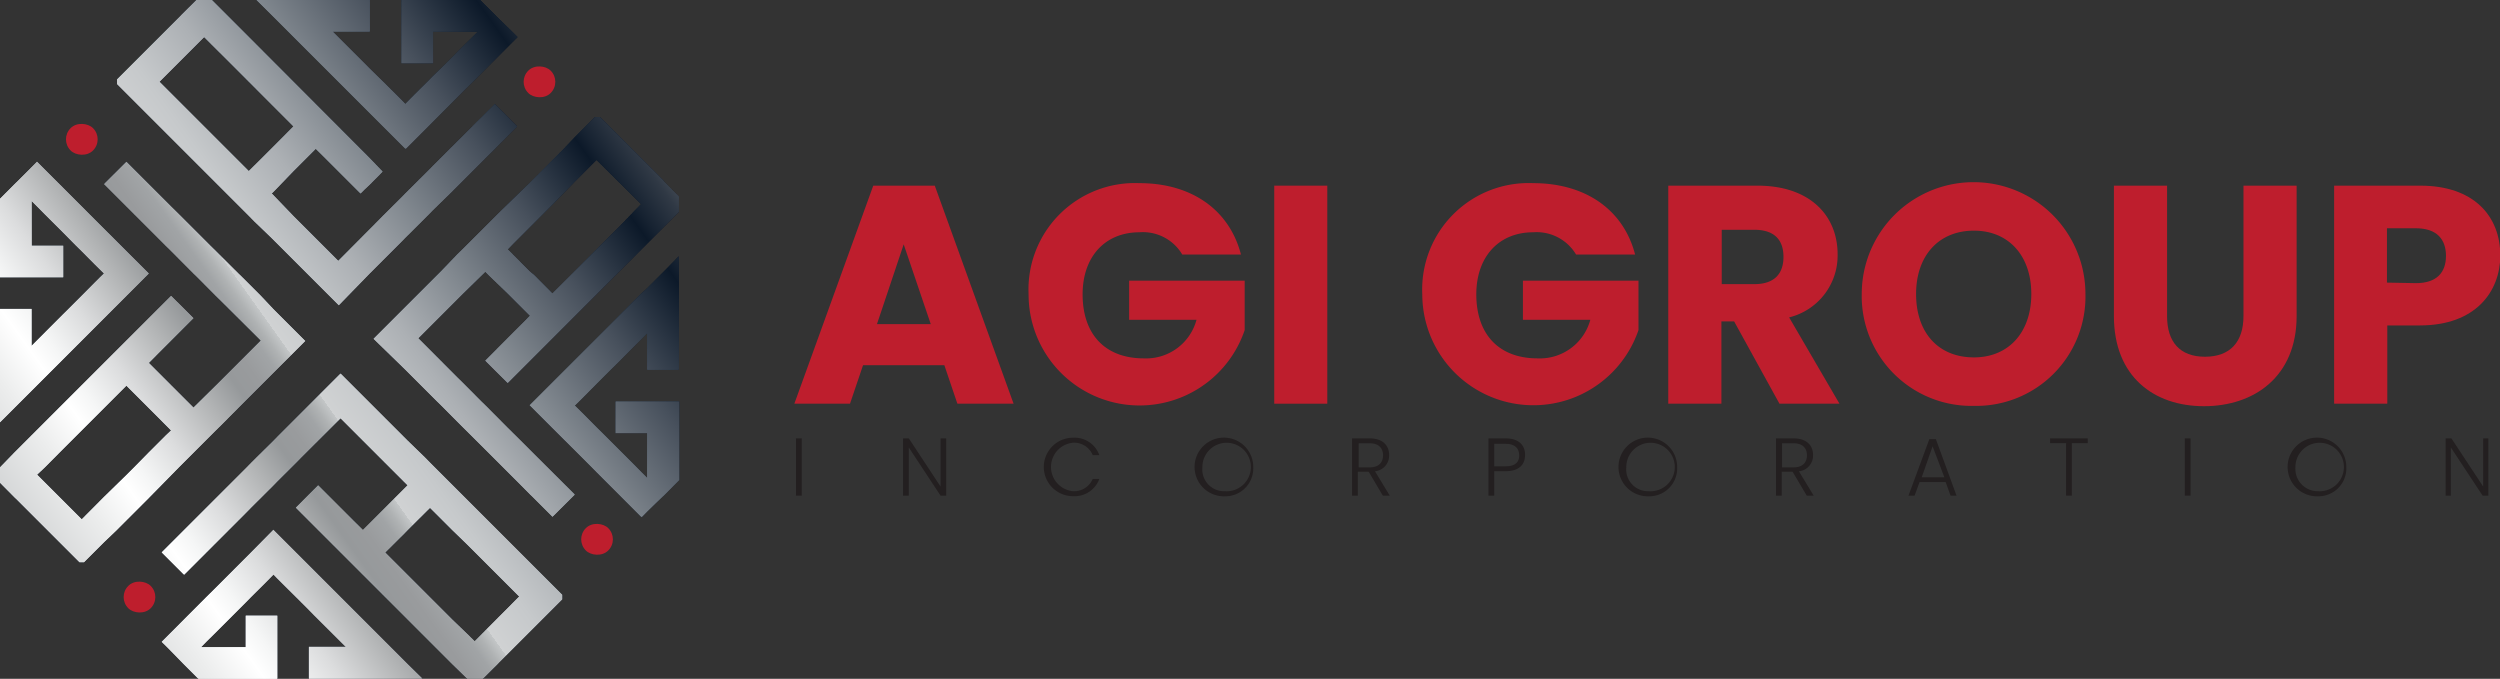 <svg xmlns="http://www.w3.org/2000/svg" xmlns:xlink="http://www.w3.org/1999/xlink" viewBox="0 0 230 62.45"><rect x="0" y="0" width="230" height="62.45" fill="#333333" stroke="none"/><defs><linearGradient id="Chrome_3" x1="3.27" y1="51.19" x2="81.81" y2="-4.91" gradientUnits="userSpaceOnUse"><stop offset="0" stop-color="#e5e2df"/><stop offset="0" stop-color="#d6d7d7"/><stop offset="0" stop-color="#d0d2d3"/><stop offset="0.07" stop-color="#eceded"/><stop offset="0.11" stop-color="#fff"/><stop offset="0.13" stop-color="#f5f6f6"/><stop offset="0.17" stop-color="#dbdcdd"/><stop offset="0.22" stop-color="#b1b3b4"/><stop offset="0.25" stop-color="#96999b"/><stop offset="0.27" stop-color="#999b9d"/><stop offset="0.29" stop-color="#a1a4a6"/><stop offset="0.3" stop-color="#afb2b3"/><stop offset="0.31" stop-color="#c3c6c7"/><stop offset="0.31" stop-color="#d0d2d3"/><stop offset="0.35" stop-color="#c6c9cb"/><stop offset="0.41" stop-color="#acb0b4"/><stop offset="0.48" stop-color="#81888f"/><stop offset="0.57" stop-color="#47505c"/><stop offset="0.65" stop-color="#0c1929"/><stop offset="0.66" stop-color="#162231"/><stop offset="0.69" stop-color="#303945"/><stop offset="0.72" stop-color="#5a5f66"/><stop offset="0.74" stop-color="#808184"/><stop offset="0.74" stop-color="#7a7a7d"/><stop offset="0.75" stop-color="#5a595c"/><stop offset="0.76" stop-color="#424041"/><stop offset="0.76" stop-color="#312d2f"/><stop offset="0.77" stop-color="#262324"/><stop offset="0.78" stop-color="#231f20"/><stop offset="0.79" stop-color="#4b4848"/><stop offset="0.8" stop-color="#7a7878"/><stop offset="0.81" stop-color="#a3a1a2"/><stop offset="0.83" stop-color="#c4c3c3"/><stop offset="0.84" stop-color="#dedede"/><stop offset="0.85" stop-color="#f0f0f0"/><stop offset="0.87" stop-color="#fbfbfb"/><stop offset="0.88" stop-color="#fff"/><stop offset="0.9" stop-color="#e9eaeb"/><stop offset="0.92" stop-color="#cfd1d2"/><stop offset="0.95" stop-color="#bdbec1"/><stop offset="0.97" stop-color="#b2b4b6"/><stop offset="1" stop-color="#aeb0b3"/></linearGradient></defs><g style="isolation:isolate"><g id="Layer_2" data-name="Layer 2"><g id="Layer_1-2" data-name="Layer 1"><rect x="48.17" y="6.07" width="2.91" height="2.91" rx="1.45" transform="translate(9.2 37.27) rotate(-44.96)" style="fill:#be1e2d"/><rect x="11.37" y="53.48" width="2.91" height="2.91" rx="1.45" transform="translate(-35.06 25.12) rotate(-44.96)" style="fill:#be1e2d"/><rect x="53.48" y="48.17" width="2.91" height="2.91" rx="1.45" transform="translate(-19.01 53.32) rotate(-44.96)" style="fill:#be1e2d"/><rect x="6.07" y="11.37" width="2.91" height="2.91" rx="1.45" transform="translate(-6.86 9.06) rotate(-44.96)" style="fill:#be1e2d"/><polygon points="47.57 3.4 43.46 7.52 42.75 8.22 42.25 8.72 39.35 11.63 37.29 13.69 28.21 4.61 27.01 3.41 26.51 2.91 25.3 1.7 24.95 1.35 23.6 0 34.03 0 34.03 2.91 30.62 2.91 33.53 5.82 34.03 6.32 35.23 7.52 36.44 8.72 36.94 9.22 37.29 9.58 38.14 8.72 39.35 7.52 39.84 7.02 41.05 5.82 42.75 4.11 43.46 3.41 43.96 2.91 39.84 2.91 39.84 5.82 36.94 5.82 36.94 0 44.16 0 45.52 1.35 45.66 1.5 47.07 2.91 47.57 3.4" style="fill:#0c1929"/><path d="M43.75,1l.91.91H38.84v2.9h-.9V1h5.81M33,1v.91H28.21l1.7,1.71,2.91,2.9.5.5,1.21,1.21,1.2,1.2.5.5.35.36.71.7.71-.71.85-.85,1.21-1.2.49-.5,1.21-1.21,1.7-1.7.71-.71.5-.5.84-.85.65.65-3.41,3.4-.7.71-.5.5-2.91,2.91-1.35,1.35L28.92,3.9l-1.2-1.2-.5-.5L26,1h7M44.16,0H36.94V5.81h2.9V2.91H44l-.5.5-.71.7-1.7,1.7L39.84,7l-.49.5-1.21,1.2-.85.86-.35-.36-.5-.5-1.21-1.2L34,6.32l-.5-.51-2.91-2.9H34V0H23.6L25,1.35l.35.35,1.21,1.21.5.5,1.2,1.2,9.08,9.08,2.06-2.06,2.9-2.91.5-.5.71-.7,4.11-4.11-.5-.5L45.66,1.5l-.14-.15L44.16,0Z" style="fill:#0c1929"/><path d="M45.66,9.72l-.14-.14L41.4,13.69l-.85.85-.71.71-.49.5-1.71,1.7-.35.35-.35.36-1.71,1.7-.49.5L31.12,24l-3.61-3.61-.5-.5L25,17.8l.35-.35L27,15.74l1.2-1.2.85-.85.86.85,1.2,1.2,1.71,1.71.35.35.35-.35L34,17l1.2-1.21L34,14.54,22.4,2.91,20.84,1.35,19.49,0H18.08L16.72,1.35l-.14.15L10.77,7.31v.42l1,1,.86.86,1.05,1.05,1,1,1.91,1.91.15.15,2.76,2.76,1,1,.35.35,2.06,2.06.49.5L25,21.91l3.26,3.26.86.86.14.14,1.91,1.91h0L34,25.17l1.2-1.2.71-.71,1-1,.35-.36,1.56-1.55.5-.5.49-.5L41.4,17.8l.35-.35,1-1,.71-.71,1.2-1.2.86-.85.14-.15,1.91-1.91ZM22.4,15.25l-.71-.71-.85-.85-1.35-1.35-.71-.71L16.73,9.58,14.67,7.52l4.11-4.11.71.71,1.35,1.34.35.35L27,11.63,25.3,13.34l-.35.35-.85.85-1.21,1.2Z" style="fill:#0c1929"/><path d="M19.07,1l1.06,1.06,1.56,1.56L33.32,15.25l.5.49-.5.5-.14.15L31.83,15l-1.21-1.21L29.77,13l-.71-.7-.7.7-.85.85L26.3,15l-1.7,1.7-.36.36-.7.7.7.71,2.06,2.06.5.49,3.61,3.62.71.71.71-.71,3.61-3.62.5-.49,1.7-1.71.36-.35.35-.35,1.71-1.71.49-.49.71-.71.85-.85L45.52,11l.64.64L45,12.83l-.15.15-.85.85L42.75,15l-.7.7-1,1-.35.35-1.56,1.56-.5.5-.5.5L36.59,21.2l-.36.36-1,1-.7.7-1.21,1.2-2.2,2.21-1.2-1.2-.15-.15-.85-.85-3.26-3.26L24.1,19.65l-.5-.5-2.05-2-.35-.36-1-1L17.43,13l-.14-.14-1.91-1.91-1-1L13.32,8.87,12.47,8l-.5-.5L17.29,2.2l.14-.14L18.49,1h.58m3.82,16.16.71-.71,1.2-1.2.86-.86L26,14l1.7-1.7.71-.71-.71-.7L21.9,5.11l-.35-.36L20.2,3.41l-.71-.71L18.78,2l-.7.71L14,6.81l-.7.71.7.71L16,10.29l2.06,2.05.7.71,1.35,1.35.85.85.71.71.5.49.7.71M19.49,0H18.08L16.72,1.35l-.14.15L10.77,7.31v.42l1,1,.86.86,1.05,1.05,1,1,1.91,1.91.15.15,2.76,2.76,1,1,.35.35,2.06,2.06.49.5L25,21.91l3.26,3.26.86.86.14.14,1.91,1.91h0L34,25.17l1.2-1.2.71-.71,1-1,.35-.36,1.56-1.55.5-.5.49-.5L41.4,17.8l.35-.35,1-1,.71-.71,1.2-1.2.86-.85.14-.15,1.91-1.91L45.66,9.72l-.14-.14L41.4,13.69l-.85.85-.71.71-.49.5-1.71,1.7-.35.35-.35.36-1.71,1.7-.49.5L31.12,24l-3.61-3.61-.5-.5L25,17.8l.35-.35L27,15.74l1.2-1.2.85-.85.86.85,1.2,1.2,1.71,1.71.35.35.35-.35L34,17l1.2-1.21L34,14.54,22.4,2.91,20.84,1.35,19.49,0Zm3.4,15.74-.49-.49-.71-.71-.85-.85-1.35-1.35-.71-.71L16.73,9.58,14.67,7.52l4.11-4.11.71.71,1.35,1.34.35.35L27,11.63,25.3,13.34l-.35.35-.85.85-1.21,1.2Z" style="fill:#0c1929"/><polygon points="14.88 59.05 18.99 54.93 19.7 54.23 20.2 53.73 23.11 50.82 25.16 48.76 34.24 57.84 35.44 59.04 35.94 59.54 37.15 60.75 37.5 61.1 38.85 62.45 28.42 62.45 28.42 59.54 31.83 59.54 28.92 56.64 28.42 56.13 27.22 54.93 26.01 53.73 25.51 53.23 25.16 52.87 24.31 53.73 23.1 54.93 22.61 55.43 21.4 56.64 19.7 58.34 18.99 59.04 18.49 59.54 22.61 59.54 22.61 56.64 25.51 56.64 25.51 62.45 18.29 62.45 16.93 61.1 16.79 60.95 15.38 59.54 14.88 59.05" style="fill:#0c1929"/><path d="M25.16,50.17l8.37,8.38,1.2,1.2.5.5,1.2,1.2h-7v-.91h4.82l-1.7-1.71-2.91-2.9-.5-.5-1.21-1.21L26.72,53l-.5-.5-.35-.35-.71-.71-.71.71L23.6,53l-1.21,1.2-.49.5-1.21,1.21L19,57.63l-.71.71-.5.5-.84.85L16.29,59l3.41-3.4.7-.71.5-.5,2.91-2.91,1.35-1.35m-.65,7.47v3.81H18.7l-.91-.91h5.82v-2.9h.9m.65-8.88L23.1,50.82l-2.9,2.91-.5.5-.71.7-4.11,4.12.5.49L16.79,61l.15.15,1.35,1.35h7.22V56.64h-2.9v2.9H18.49L19,59l.71-.7,1.7-1.7,1.21-1.21.49-.5,1.21-1.2.85-.86.35.36.5.5,1.21,1.2,1.2,1.2.5.51,2.91,2.9H28.42v2.91H38.85L37.5,61.1l-.35-.35-1.21-1.21-.5-.5-1.2-1.2-9.08-9.08Z" style="fill:#0c1929"/><path d="M16.79,52.73l.15.14,4.11-4.11.85-.85.71-.71.49-.5L24.81,45l.35-.35.35-.36,1.71-1.7.49-.5,3.62-3.61,3.61,3.61.5.5,2.06,2.06-.35.35-1.71,1.71-1.2,1.2-.85.85-.86-.85-1.2-1.2L29.62,45l-.35-.35-.35.35-.5.5-1.2,1.21,1.2,1.2L40.05,59.54l1.56,1.56L43,62.45h1.41l1.36-1.35.14-.15,5.81-5.81v-.42l-1-1-.86-.86-1-1-1-1-1.91-1.91-.15-.15L43,46l-1-1-.35-.35-2.06-2.06-.49-.5L37.5,40.54l-3.26-3.26-.86-.86-.14-.14-1.91-1.91h0l-2.91,2.91-1.2,1.2-.71.71-1,1-.35.36L23.6,42.09l-.5.5-.49.5-1.56,1.56L20.7,45l-1,1-.71.71-1.2,1.2-.85.85-.15.15-1.91,1.91ZM40.05,47.2l.71.71.85.85L43,50.11l.71.71,2,2,2.06,2.06L43.67,59l-.71-.7L41.61,57l-.35-.35-5.82-5.82,1.71-1.7.35-.36.85-.85,1.21-1.2Z" style="fill:#0c1929"/><path d="M31.33,35.78l1.2,1.2.15.15.85.85,3.26,3.26,1.56,1.56.5.5,2,2.06.36.35,1,1L45,49.47l.14.14,1.91,1.91,1,1,1.06,1.06.85.85.5.5-5.32,5.32-.14.14L44,61.45h-.58l-1.06-1.06-1.56-1.56L29.13,47.2l-.5-.49.5-.5.14-.15,1.35,1.35,1.21,1.21.85.85.71.7.7-.7.85-.85,1.21-1.21,1.7-1.7.36-.35.7-.71-.7-.71-2.06-2.06-.5-.49L32,37.77l-.71-.71-.71.71L27,41.39l-.5.49-1.7,1.71-.36.35-.35.35L22.39,46l-.49.49-.71.71-.85.85-3.41,3.41-.64-.64,1.2-1.2.15-.15.85-.85,1.21-1.21.7-.7,1-1,.35-.35,1.56-1.56.5-.5.5-.5,1.55-1.55.36-.36,1-1,.7-.7L29.13,38l2.2-2.21M43.67,60.46l.71-.71,4.11-4.11.7-.71-.7-.71-2.06-2-2-2.06-.71-.71-1.35-1.35-.85-.85-.71-.71-.5-.49-.7-.71-.71.71-1.2,1.2-.86.86-.35.35-1.7,1.7-.71.71.71.7,5.81,5.82.35.36L42.25,59l.71.71.71.71M31.33,34.37h0l-2.91,2.91-1.2,1.2-.71.71-1,1-.35.36L23.6,42.09l-.5.5-.49.5-1.56,1.56L20.7,45l-1,1-.71.71-1.2,1.2-.85.85-.15.15-1.91,1.91,1.91,1.91.15.14,4.11-4.11.85-.85.71-.71.49-.5L24.81,45l.35-.35.35-.36,1.71-1.7.49-.5,3.62-3.61,3.61,3.61.5.5,2.06,2.06-.35.35-1.71,1.71-1.2,1.2-.85.85-.86-.85-1.2-1.2L29.62,45l-.35-.35-.35.35-.5.5-1.2,1.21,1.2,1.2L40.05,59.54l1.56,1.56L43,62.45h1.41l1.36-1.35.14-.15,5.81-5.81v-.42l-1-1-.86-.86-1-1-1-1-1.91-1.91-.15-.15L43,46l-1-1-.35-.35-2.06-2.06-.49-.5L37.5,40.54l-3.26-3.26-.86-.86-.14-.14-1.91-1.91ZM43.67,59l-.71-.7L41.61,57l-.35-.35-5.82-5.82,1.71-1.7.35-.36.85-.85,1.21-1.2.49.49.71.71.85.85L43,50.11l.71.71,2,2,2.06,2.06L43.67,59Z" style="fill:#0c1929"/><polygon points="59.05 47.57 54.93 43.46 54.23 42.75 53.73 42.25 50.82 39.35 48.76 37.29 57.84 28.21 59.04 27.01 59.54 26.51 60.75 25.3 61.1 24.95 62.45 23.6 62.45 34.03 59.54 34.03 59.54 30.62 56.64 33.53 56.13 34.03 54.93 35.23 53.73 36.44 53.23 36.94 52.87 37.29 53.73 38.14 54.93 39.35 55.43 39.84 56.64 41.05 58.34 42.75 59.04 43.46 59.54 43.96 59.54 39.84 56.64 39.84 56.64 36.94 62.45 36.94 62.45 44.16 61.1 45.52 60.95 45.66 59.54 47.07 59.05 47.57" style="fill:#0c1929"/><path d="M61.45,26v7h-.91V28.21l-1.71,1.7-2.9,2.91-.5.5-1.21,1.21L53,35.73l-.5.5-.35.35-.71.71.71.71.85.85,1.2,1.21.5.49,1.21,1.21,1.7,1.7.71.71.5.5.85.84-.65.65-3.4-3.41-.71-.7-.5-.5-2.91-2.91-1.35-1.35,8.38-8.37,1.2-1.2.5-.5,1.2-1.2m0,11.92v5.81l-.91.91V38.85h-2.9v-.91h3.81m1-14.34L61.1,25l-.35.35-1.21,1.21L59,27l-1.2,1.2-9.08,9.08,2.06,2.06,2.91,2.9.5.5.7.71L59,47.57l.5-.5L61,45.66l.15-.14,1.35-1.36V36.94H56.64v2.91h2.9V44l-.5-.5-.7-.71-1.7-1.7-1.21-1.2-.5-.5-1.2-1.21-.86-.85.36-.35.5-.5,1.2-1.21,1.2-1.2.51-.5,2.9-2.91V34h2.91V23.6Z" style="fill:#0c1929"/><path d="M52.73,45.66l.14-.14L48.76,41.4l-.85-.85-.71-.71-.5-.49L45,37.64l-.35-.35-.36-.35-1.7-1.71-.5-.49-3.61-3.62,3.61-3.61.5-.5L44.65,25l.35.35L46.71,27l1.2,1.2.85.85-.85.86-1.2,1.2L45,32.83l-.35.35.35.35.5.5,1.21,1.2,1.2-1.2L59.54,22.4l1.56-1.56,1.35-1.35V18.08L61.1,16.72,61,16.58l-5.81-5.81h-.42l-1,1-.86.86-1,1.05-1,1-1.91,1.91-.15.15L46,19.49l-1,1-.35.35L42.59,22.9l-.5.49L40.54,25l-3.26,3.26-.86.86-.14.14-1.91,1.91h0L37.28,34l1.2,1.2.71.71,1,1,.36.35,1.55,1.56.5.5.5.49,1.56,1.56.35.35,1,1,.71.71,1.2,1.2.85.86.15.14,1.91,1.91ZM47.2,22.4l.71-.71.85-.85,1.35-1.35.71-.71,2-2.05,2.06-2.06L59,18.78l-.7.71L57,20.84l-.35.35L50.82,27l-1.7-1.71L48.76,25l-.85-.85-1.2-1.21Z" style="fill:#0c1929"/><path d="M54.93,12l5.32,5.32.14.14,1.06,1.06v.58l-1.06,1.06-1.56,1.56L47.2,33.32l-.49.5-.5-.5-.15-.14,1.35-1.35,1.21-1.21.85-.85.7-.71-.7-.7-.85-.85L47.41,26.3l-1.7-1.7-.35-.36-.71-.7-.71.7L41.88,26.3l-.49.5-3.62,3.61-.71.71.71.71,3.62,3.61.49.5,1.71,1.7.35.36.35.35L46,40.06l.49.49.71.71.85.85,3.41,3.41-.64.64L49.62,45l-.15-.15L48.62,44l-1.21-1.21-.7-.7-1-1-.35-.35L43.8,39.14l-.5-.5-.5-.5-1.55-1.55-.36-.36-1-1-.7-.7L38,33.32l-2.21-2.2,1.2-1.2.15-.15.85-.85,3.26-3.26L42.8,24.1l.5-.5,2.06-2.05.35-.35,1-1,2.76-2.77.14-.14,1.91-1.91,1-1,1.06-1.06.85-.85.5-.5M50.82,28.42l.7-.71,5.82-5.81.36-.35L59,20.2l.71-.71.71-.71-.71-.7L55.64,14l-.71-.7-.71.7-2,2.06-2.06,2.06-.71.7-1.35,1.35L47.2,21l-.71.71-.49.5-.71.7.71.71,1.2,1.2.86.86.35.35,1.7,1.7.71.71m4.32-17.65h-.42l-1,1-.86.86-1,1.05-1,1-1.91,1.91-.15.15L46,19.49l-1,1-.35.35L42.59,22.9l-.5.49L40.54,25l-3.26,3.26-.86.86-.14.14-1.91,1.91h0L37.28,34l1.2,1.2.71.71,1,1,.36.35,1.55,1.56.5.5.5.5,1.56,1.55.35.35,1,1,.71.71,1.2,1.2.85.86.15.14,1.91,1.91,1.91-1.91.14-.14L48.76,41.4l-.85-.85-.71-.7-.5-.5L45,37.64l-.35-.35-.36-.35-1.7-1.71-.5-.49-3.61-3.62,3.61-3.61.5-.5L44.65,25l.35.35L46.71,27l1.2,1.2.85.85-.85.86-1.2,1.2L45,32.83l-.35.35.35.35.5.5,1.21,1.2,1.2-1.2L59.54,22.4l1.56-1.56,1.35-1.35V18.08L61.1,16.72,61,16.58l-5.81-5.81ZM50.82,27l-1.7-1.71L48.76,25l-.85-.85-1.2-1.21.49-.49.71-.71.85-.85,1.35-1.35.71-.71,2-2.05,2.06-2.06L59,18.78l-.7.71L57,20.84l-.35.35L50.82,27Z" style="fill:#0c1929"/><polygon points="3.4 14.88 7.52 18.99 8.22 19.7 8.72 20.2 11.63 23.11 13.69 25.16 4.61 34.24 3.41 35.44 2.91 35.94 1.7 37.15 1.35 37.5 0 38.85 0 28.42 2.91 28.42 2.91 31.83 5.82 28.92 6.32 28.42 7.52 27.22 8.72 26.01 9.22 25.51 9.58 25.16 8.72 24.31 7.52 23.1 7.02 22.61 5.82 21.4 4.11 19.7 3.41 18.99 2.91 18.49 2.91 22.61 5.82 22.61 5.82 25.51 0 25.51 0 18.29 1.35 16.93 1.5 16.79 2.91 15.38 3.4 14.88" style="fill:#0c1929"/><path d="M3.41,16.29l3.4,3.41.71.7.5.5,2.91,2.91,1.35,1.35L3.9,33.53l-1.2,1.2-.5.5L1,36.43v-7h.91v4.82l1.71-1.7,2.9-2.91.5-.5,1.21-1.21,1.2-1.2.5-.5.36-.35.7-.71-.71-.71-.85-.85-1.2-1.21-.5-.49L6.52,20.69,4.82,19l-.71-.71-.5-.5-.85-.84.65-.65m-1.5,1.5v5.82h2.9v.9H1V18.7l.91-.91m1.5-2.91-.5.5L1.5,16.79l-.15.15L0,18.29v7.22H5.81v-2.9H2.91V18.49l.5.5.7.71,1.7,1.7L7,22.61l.5.49,1.2,1.21.86.85-.36.35-.5.5-1.2,1.21-1.2,1.2-.51.5-2.9,2.91V28.42H0V38.85L1.35,37.5l.35-.35,1.21-1.21.5-.5,1.2-1.2,9.08-9.08L11.63,23.1,8.72,20.2l-.5-.5L7.52,19,3.41,14.88Z" style="fill:#0c1929"/><path d="M9.72,16.79l-.14.15,4.11,4.11.85.85.71.71.5.49,1.7,1.71.35.35.36.35,1.7,1.71.5.49L24,31.33l-3.61,3.61-.5.5L17.8,37.5l-.35-.35-1.71-1.71-1.2-1.2-.85-.85.85-.86,1.2-1.2,1.71-1.71.35-.35-.35-.35-.5-.5-1.21-1.2-1.2,1.2L2.91,40.05,1.35,41.61,0,43v1.41l1.35,1.36.15.14,5.81,5.81h.42l1-1,.86-.86,1.05-1,1-1,1.91-1.91.15-.15L16.45,43l1-1,.35-.35,2.06-2.06.5-.49,1.55-1.56,3.26-3.26.86-.86.14-.14,1.91-1.91h0l-2.91-2.91L24,27.22l-.71-.71-1-1-.36-.35L20.36,23.6l-.5-.5-.5-.49L17.8,21.05l-.35-.35-1-1L15.74,19l-1.2-1.2-.85-.85-.15-.15-1.91-1.91Zm5.53,23.26-.71.71-.85.85L12.34,43l-.71.71-2.05,2L7.52,47.78,3.41,43.67,4.12,43l1.34-1.35.35-.35,5.82-5.82,1.71,1.71.35.35.85.85,1.2,1.21Z" style="fill:#0c1929"/><path d="M11.63,16.29l1.2,1.2.15.15.85.85L15,19.7l.7.7,1,1,.35.35,1.56,1.56.5.5.5.5,1.55,1.55.36.36,1,1,.7.7,1.2,1.21,2.21,2.2-1.2,1.2-.15.15-.85.85-3.26,3.26-1.56,1.56-.5.5-2,2-.36.36-1,1L13,45l-.14.14-1.91,1.91-1,1L8.87,49.13,8,50l-.5.5L2.2,45.16,2.06,45,1,44v-.58l1.06-1.06,1.56-1.56L15.25,29.13l.49-.5.5.5.15.14L15,30.62l-1.21,1.21-.85.85-.7.71.7.7.85.85L15,36.15l1.7,1.7.36.36.7.7.71-.7,2.06-2.06.49-.5L24.68,32l.71-.71-.71-.71L21.06,27l-.49-.5-1.71-1.7-.35-.36-.35-.35-1.71-1.71L16,21.9l-.71-.71-.85-.85L11,16.93l.64-.64M7.52,49.19l.71-.7,2.06-2.06,2.05-2,.71-.71,1.35-1.35.85-.85.71-.71.49-.5.71-.7-.71-.71-1.2-1.2-.86-.86L14,36.44l-1.7-1.7L11.63,34l-.7.71L5.11,40.55l-.36.35L3.41,42.25,2.7,43,2,43.67l.71.71,4.11,4.11.71.7m4.11-34.31L9.72,16.79l-.14.15,4.11,4.11.85.85.71.71.5.49,1.7,1.71.35.35.36.35,1.7,1.71.5.49L24,31.33l-3.61,3.61-.5.5L17.8,37.5l-.35-.35-1.71-1.71-1.2-1.2-.85-.85.85-.86,1.2-1.2,1.71-1.71.35-.35-.35-.35-.5-.5-1.21-1.2-1.2,1.2L2.91,40.05,1.35,41.61,0,43v1.41l1.35,1.36.15.14,5.81,5.81h.42l1-1,.86-.86,1.05-1,1-1,1.91-1.91.15-.15L16.45,43l1-1,.35-.35,2.06-2.06.5-.49,1.55-1.56,3.26-3.26.86-.86.14-.14,1.91-1.91h0l-2.91-2.91L24,27.22l-.71-.71-1-1-.36-.35L20.36,23.6l-.5-.5-.5-.49L17.8,21.05l-.35-.35-1-1L15.74,19l-1.2-1.2-.85-.85-.15-.15-1.91-1.91ZM7.52,47.78,3.41,43.67,4.12,43l1.34-1.35.35-.35,5.82-5.82,1.71,1.71.35.35.85.85,1.2,1.21-.49.49-.71.71-.85.85L12.34,43l-.71.71-2.05,2L7.52,47.78Z" style="fill:#0c1929"/><g style="mix-blend-mode:multiply"><polygon points="47.57 3.4 43.46 7.52 42.75 8.22 42.25 8.72 39.35 11.63 37.29 13.69 28.21 4.61 27.01 3.41 26.51 2.91 25.3 1.7 24.95 1.35 23.6 0 34.03 0 34.03 2.91 30.62 2.91 33.53 5.82 34.03 6.32 35.23 7.52 36.44 8.72 36.94 9.22 37.29 9.58 38.14 8.72 39.35 7.52 39.84 7.02 41.05 5.82 42.75 4.11 43.46 3.41 43.96 2.91 39.84 2.91 39.84 5.82 36.94 5.82 36.94 0 44.16 0 45.52 1.35 45.66 1.5 47.07 2.91 47.57 3.4" style="fill:url(#Chrome_3)"/><path d="M43.75,1l.91.91H38.84v2.9h-.9V1h5.81M33,1v.91H28.21l1.7,1.71,2.91,2.9.5.5,1.21,1.21,1.2,1.2.5.5.35.36.71.7.71-.71.85-.85,1.21-1.2.49-.5,1.21-1.21,1.7-1.7.71-.71.5-.5.84-.85.65.65-3.41,3.4-.7.71-.5.5-2.91,2.91-1.35,1.35L28.92,3.9l-1.2-1.2-.5-.5L26,1h7M44.16,0H36.94V5.81h2.9V2.91H44l-.5.5-.71.7-1.7,1.7L39.84,7l-.49.5-1.21,1.2-.85.86-.35-.36-.5-.5-1.21-1.2L34,6.32l-.5-.51-2.91-2.9H34V0H23.6L25,1.35l.35.35,1.21,1.21.5.5,1.2,1.2,9.08,9.08,2.06-2.06,2.9-2.91.5-.5.71-.7,4.11-4.11-.5-.5L45.66,1.5l-.14-.15L44.16,0Z" style="fill:url(#Chrome_3)"/><path d="M45.66,9.72l-.14-.14L41.4,13.69l-.85.85-.71.71-.49.5-1.71,1.7-.35.35-.35.36-1.71,1.7-.49.5L31.12,24l-3.61-3.61-.5-.5L25,17.8l.35-.35L27,15.74l1.2-1.2.85-.85.86.85,1.2,1.2,1.71,1.71.35.35.35-.35L34,17l1.2-1.21L34,14.54,22.4,2.91,20.84,1.35,19.49,0H18.08L16.72,1.35l-.14.15L10.77,7.31v.42l1,1,.86.86,1.05,1.05,1,1,1.91,1.91.15.15,2.76,2.76,1,1,.35.35,2.06,2.06.49.5L25,21.91l3.26,3.26.86.86.14.14,1.91,1.91h0L34,25.17l1.2-1.2.71-.71,1-1,.35-.36,1.56-1.55.5-.5.49-.5L41.4,17.8l.35-.35,1-1,.71-.71,1.2-1.2.86-.85.14-.15,1.91-1.91ZM22.4,15.25l-.71-.71-.85-.85-1.35-1.35-.71-.71L16.73,9.58,14.67,7.52l4.11-4.11.71.71,1.35,1.34.35.35L27,11.63,25.3,13.34l-.35.35-.85.85-1.21,1.2Z" style="fill:url(#Chrome_3)"/><path d="M19.07,1l1.06,1.06,1.56,1.56L33.32,15.25l.5.49-.5.5-.14.15L31.83,15l-1.21-1.21L29.77,13l-.71-.7-.7.7-.85.85L26.3,15l-1.7,1.7-.36.36-.7.7.7.71,2.06,2.06.5.49,3.61,3.62.71.71.71-.71,3.61-3.62.5-.49,1.7-1.71.36-.35.35-.35,1.71-1.71.49-.49.71-.71.85-.85L45.52,11l.64.64L45,12.83l-.15.15-.85.85L42.75,15l-.7.7-1,1-.35.35-1.56,1.56-.5.5-.5.5L36.59,21.2l-.36.36-1,1-.7.7-1.21,1.2-2.2,2.21-1.2-1.2-.15-.15-.85-.85-3.26-3.26L24.1,19.65l-.5-.5-2.05-2-.35-.36-1-1L17.43,13l-.14-.14-1.91-1.91-1-1L13.32,8.87,12.47,8l-.5-.5L17.29,2.2l.14-.14L18.49,1h.58m3.82,16.16.71-.71,1.2-1.2.86-.86L26,14l1.7-1.7.71-.71-.71-.7L21.9,5.11l-.35-.36L20.2,3.41l-.71-.71L18.78,2l-.7.71L14,6.81l-.7.71.7.71L16,10.29l2.06,2.05.7.71,1.35,1.35.85.85.71.71.5.49.7.71M19.49,0H18.08L16.72,1.35l-.14.15L10.77,7.31v.42l1,1,.86.86,1.05,1.05,1,1,1.91,1.91.15.15,2.76,2.76,1,1,.35.35,2.06,2.06.49.5L25,21.91l3.26,3.26.86.86.14.14,1.91,1.91h0L34,25.17l1.2-1.2.71-.71,1-1,.35-.36,1.56-1.55.5-.5.49-.5L41.4,17.8l.35-.35,1-1,.71-.71,1.2-1.2.86-.85.14-.15,1.91-1.91L45.66,9.72l-.14-.14L41.4,13.69l-.85.85-.71.71-.49.5-1.71,1.7-.35.35-.35.36-1.71,1.7-.49.5L31.12,24l-3.61-3.61-.5-.5L25,17.8l.35-.35L27,15.74l1.2-1.2.85-.85.86.85,1.2,1.2,1.71,1.71.35.35.35-.35L34,17l1.2-1.21L34,14.54,22.4,2.91,20.84,1.35,19.49,0Zm3.4,15.74-.49-.49-.71-.71-.85-.85-1.35-1.35-.71-.71L16.73,9.58,14.67,7.52l4.11-4.11.71.71,1.35,1.34.35.35L27,11.63,25.3,13.34l-.35.35-.85.85-1.21,1.2Z" style="fill:url(#Chrome_3)"/><polygon points="14.88 59.05 18.99 54.93 19.7 54.23 20.2 53.73 23.11 50.82 25.16 48.76 34.24 57.84 35.44 59.04 35.94 59.54 37.15 60.75 37.5 61.1 38.85 62.45 28.42 62.45 28.42 59.54 31.83 59.54 28.92 56.64 28.42 56.13 27.22 54.93 26.01 53.73 25.51 53.23 25.16 52.87 24.31 53.73 23.1 54.93 22.61 55.43 21.4 56.64 19.7 58.34 18.99 59.04 18.49 59.54 22.61 59.54 22.61 56.64 25.51 56.64 25.51 62.45 18.29 62.45 16.93 61.1 16.79 60.95 15.38 59.54 14.88 59.05" style="fill:url(#Chrome_3)"/><path d="M25.16,50.17l8.37,8.38,1.2,1.2.5.5,1.2,1.2h-7v-.91h4.82l-1.7-1.71-2.91-2.9-.5-.5-1.21-1.21L26.72,53l-.5-.5-.35-.35-.71-.71-.71.71L23.6,53l-1.21,1.2-.49.5-1.21,1.21L19,57.63l-.71.71-.5.5-.84.85L16.29,59l3.41-3.4.7-.71.5-.5,2.91-2.91,1.35-1.35m-.65,7.47v3.81H18.7l-.91-.91h5.82v-2.9h.9m.65-8.88L23.1,50.82l-2.9,2.91-.5.5-.71.7-4.11,4.12.5.49L16.79,61l.15.15,1.35,1.35h7.22V56.64h-2.9v2.9H18.49L19,59l.71-.7,1.7-1.7,1.21-1.21.49-.5,1.21-1.2.85-.86.35.36.5.5,1.21,1.2,1.2,1.2.5.51,2.91,2.9H28.42v2.91H38.85L37.5,61.1l-.35-.35-1.21-1.21-.5-.5-1.2-1.2-9.08-9.08Z" style="fill:url(#Chrome_3)"/><path d="M16.79,52.73l.15.14,4.11-4.11.85-.85.71-.71.49-.5L24.81,45l.35-.35.35-.36,1.71-1.7.49-.5,3.62-3.61,3.61,3.61.5.5,2.06,2.06-.35.35-1.71,1.71-1.2,1.2-.85.85-.86-.85-1.2-1.2L29.62,45l-.35-.35-.35.35-.5.5-1.2,1.21,1.2,1.2L40.05,59.54l1.56,1.56L43,62.45h1.41l1.36-1.35.14-.15,5.81-5.81v-.42l-1-1-.86-.86-1-1-1-1-1.91-1.91-.15-.15L43,46l-1-1-.35-.35-2.06-2.06-.49-.5L37.5,40.54l-3.26-3.26-.86-.86-.14-.14-1.91-1.91h0l-2.91,2.91-1.2,1.2-.71.71-1,1-.35.36L23.6,42.09l-.5.5-.49.5-1.56,1.56L20.7,45l-1,1-.71.71-1.2,1.2-.85.85-.15.15-1.91,1.91ZM40.05,47.2l.71.71.85.85L43,50.11l.71.71,2,2,2.06,2.06L43.67,59l-.71-.7L41.61,57l-.35-.35-5.82-5.82,1.71-1.7.35-.36.85-.85,1.21-1.2Z" style="fill:url(#Chrome_3)"/><path d="M31.33,35.78l1.2,1.2.15.15.85.85,3.26,3.26,1.56,1.56.5.5,2,2.06.36.35,1,1L45,49.47l.14.14,1.91,1.91,1,1,1.06,1.06.85.85.5.5-5.32,5.32-.14.14L44,61.45h-.58l-1.06-1.06-1.56-1.56L29.13,47.2l-.5-.49.5-.5.14-.15,1.35,1.35,1.21,1.21.85.85.71.7.7-.7.85-.85,1.21-1.21,1.7-1.7.36-.35.7-.71-.7-.71-2.06-2.06-.5-.49L32,37.77l-.71-.71-.71.71L27,41.39l-.5.49-1.7,1.71-.36.35-.35.35L22.39,46l-.49.49-.71.71-.85.85-3.41,3.41-.64-.64,1.2-1.2.15-.15.85-.85,1.21-1.21.7-.7,1-1,.35-.35,1.56-1.56.5-.5.5-.5,1.55-1.55.36-.36,1-1,.7-.7L29.13,38l2.2-2.21M43.67,60.46l.71-.71,4.11-4.11.7-.71-.7-.71-2.06-2-2-2.06-.71-.71-1.35-1.35-.85-.85-.71-.71-.5-.49-.7-.71-.71.71-1.2,1.2-.86.86-.35.35-1.7,1.7-.71.71.71.7,5.81,5.82.35.36L42.25,59l.71.71.71.71M31.33,34.37h0l-2.91,2.91-1.2,1.2-.71.71-1,1-.35.36L23.6,42.09l-.5.5-.49.5-1.56,1.56L20.7,45l-1,1-.71.71-1.2,1.2-.85.85-.15.15-1.91,1.91,1.91,1.91.15.14,4.11-4.11.85-.85.71-.71.49-.5L24.81,45l.35-.35.35-.36,1.71-1.7.49-.5,3.62-3.61,3.61,3.61.5.5,2.06,2.06-.35.35-1.71,1.71-1.2,1.2-.85.85-.86-.85-1.2-1.2L29.62,45l-.35-.35-.35.35-.5.5-1.2,1.21,1.2,1.2L40.05,59.54l1.56,1.56L43,62.45h1.41l1.36-1.35.14-.15,5.81-5.81v-.42l-1-1-.86-.86-1-1-1-1-1.91-1.91-.15-.15L43,46l-1-1-.35-.35-2.06-2.06-.49-.5L37.5,40.54l-3.26-3.26-.86-.86-.14-.14-1.91-1.91ZM43.67,59l-.71-.7L41.61,57l-.35-.35-5.82-5.82,1.71-1.7.35-.36.85-.85,1.21-1.2.49.49.71.71.85.85L43,50.11l.71.71,2,2,2.06,2.06L43.67,59Z" style="fill:url(#Chrome_3)"/><polygon points="59.05 47.57 54.93 43.46 54.23 42.75 53.73 42.25 50.82 39.35 48.76 37.29 57.84 28.21 59.04 27.01 59.54 26.51 60.75 25.3 61.1 24.95 62.45 23.6 62.45 34.03 59.54 34.03 59.54 30.62 56.64 33.53 56.13 34.03 54.93 35.23 53.73 36.44 53.23 36.94 52.87 37.29 53.73 38.14 54.93 39.35 55.43 39.84 56.64 41.05 58.34 42.75 59.04 43.46 59.54 43.96 59.54 39.84 56.64 39.84 56.64 36.94 62.45 36.94 62.45 44.16 61.1 45.52 60.95 45.66 59.54 47.07 59.05 47.57" style="fill:url(#Chrome_3)"/><path d="M61.45,26v7h-.91V28.21l-1.71,1.7-2.9,2.91-.5.5-1.21,1.21L53,35.73l-.5.5-.35.35-.71.71.71.71.85.85,1.2,1.21.5.49,1.21,1.21,1.7,1.7.71.71.5.5.85.84-.65.65-3.4-3.41-.71-.7-.5-.5-2.91-2.91-1.35-1.35,8.38-8.37,1.2-1.2.5-.5,1.2-1.2m0,11.92v5.81l-.91.91V38.85h-2.9v-.91h3.81m1-14.34L61.1,25l-.35.35-1.21,1.21L59,27l-1.2,1.2-9.08,9.08,2.06,2.06,2.91,2.9.5.5.7.71L59,47.57l.5-.5L61,45.66l.15-.14,1.35-1.36V36.94H56.64v2.91h2.9V44l-.5-.5-.7-.71-1.7-1.7-1.21-1.2-.5-.5-1.2-1.21-.86-.85.36-.35.5-.5,1.2-1.21,1.2-1.2.51-.5,2.9-2.91V34h2.91V23.6Z" style="fill:url(#Chrome_3)"/><path d="M52.73,45.66l.14-.14L48.76,41.4l-.85-.85-.71-.71-.5-.49L45,37.64l-.35-.35-.36-.35-1.7-1.71-.5-.49-3.61-3.62,3.61-3.61.5-.5L44.65,25l.35.35L46.71,27l1.2,1.2.85.85-.85.86-1.2,1.2L45,32.83l-.35.35.35.35.5.5,1.21,1.2,1.2-1.2L59.54,22.4l1.56-1.56,1.35-1.35V18.08L61.1,16.72,61,16.58l-5.81-5.81h-.42l-1,1-.86.86-1,1.05-1,1-1.91,1.91-.15.15L46,19.49l-1,1-.35.35L42.59,22.9l-.5.49L40.54,25l-3.26,3.26-.86.86-.14.14-1.91,1.91h0L37.28,34l1.2,1.2.71.71,1,1,.36.35,1.55,1.56.5.5.5.49,1.56,1.56.35.35,1,1,.71.71,1.2,1.2.85.86.15.14,1.91,1.91ZM47.2,22.4l.71-.71.85-.85,1.35-1.35.71-.71,2-2.05,2.06-2.06L59,18.78l-.7.71L57,20.84l-.35.35L50.82,27l-1.7-1.71L48.76,25l-.85-.85-1.2-1.21Z" style="fill:url(#Chrome_3)"/><path d="M54.93,12l5.32,5.32.14.14,1.06,1.06v.58l-1.06,1.06-1.56,1.56L47.2,33.32l-.49.5-.5-.5-.15-.14,1.35-1.35,1.21-1.21.85-.85.7-.71-.7-.7-.85-.85L47.41,26.3l-1.7-1.7-.35-.36-.71-.7-.71.7L41.88,26.3l-.49.5-3.62,3.61-.71.71.71.71,3.62,3.61.49.5,1.71,1.7.35.36.35.35L46,40.06l.49.49.71.71.85.85,3.41,3.41-.64.64L49.62,45l-.15-.15L48.62,44l-1.21-1.21-.7-.7-1-1-.35-.35L43.8,39.14l-.5-.5-.5-.5-1.55-1.55-.36-.36-1-1-.7-.7L38,33.32l-2.21-2.2,1.2-1.2.15-.15.85-.85,3.26-3.26L42.8,24.1l.5-.5,2.06-2.05.35-.35,1-1,2.76-2.77.14-.14,1.91-1.91,1-1,1.06-1.06.85-.85.5-.5M50.82,28.42l.7-.71,5.82-5.81.36-.35L59,20.2l.71-.71.71-.71-.71-.7L55.64,14l-.71-.7-.71.7-2,2.06-2.06,2.06-.71.7-1.35,1.35L47.2,21l-.71.71-.49.5-.71.7.71.71,1.2,1.2.86.86.35.35,1.7,1.7.71.71m4.32-17.65h-.42l-1,1-.86.86-1,1.05-1,1-1.91,1.91-.15.15L46,19.49l-1,1-.35.35L42.59,22.9l-.5.49L40.54,25l-3.26,3.26-.86.86-.14.14-1.91,1.91h0L37.28,34l1.2,1.2.71.71,1,1,.36.35,1.55,1.56.5.5.5.5,1.56,1.55.35.35,1,1,.71.71,1.2,1.2.85.86.15.14,1.91,1.91,1.91-1.91.14-.14L48.76,41.4l-.85-.85-.71-.7-.5-.5L45,37.64l-.35-.35-.36-.35-1.7-1.71-.5-.49-3.61-3.62,3.61-3.61.5-.5L44.65,25l.35.35L46.71,27l1.2,1.2.85.85-.85.86-1.2,1.2L45,32.83l-.35.35.35.35.5.5,1.21,1.2,1.2-1.2L59.54,22.4l1.56-1.56,1.35-1.35V18.08L61.1,16.72,61,16.58l-5.81-5.81ZM50.82,27l-1.7-1.71L48.76,25l-.85-.85-1.2-1.21.49-.49.71-.71.85-.85,1.35-1.35.71-.71,2-2.05,2.06-2.06L59,18.78l-.7.71L57,20.84l-.35.35L50.82,27Z" style="fill:url(#Chrome_3)"/><polygon points="3.4 14.88 7.52 18.99 8.22 19.7 8.72 20.2 11.63 23.11 13.69 25.16 4.61 34.24 3.41 35.44 2.91 35.94 1.7 37.15 1.35 37.5 0 38.85 0 28.42 2.91 28.42 2.91 31.83 5.82 28.92 6.32 28.42 7.52 27.22 8.72 26.01 9.22 25.51 9.58 25.16 8.72 24.31 7.52 23.1 7.02 22.61 5.82 21.4 4.11 19.7 3.41 18.99 2.91 18.49 2.91 22.61 5.82 22.61 5.82 25.51 0 25.51 0 18.29 1.35 16.93 1.5 16.79 2.91 15.38 3.4 14.88" style="fill:url(#Chrome_3)"/><path d="M3.41,16.29l3.4,3.41.71.7.5.5,2.91,2.91,1.35,1.35L3.9,33.53l-1.2,1.2-.5.5L1,36.43v-7h.91v4.82l1.71-1.7,2.9-2.91.5-.5,1.21-1.21,1.2-1.2.5-.5.36-.35.7-.71-.71-.71-.85-.85-1.2-1.21-.5-.49L6.52,20.69,4.82,19l-.71-.71-.5-.5-.85-.84.65-.65m-1.5,1.5v5.82h2.9v.9H1V18.7l.91-.91m1.5-2.91-.5.5L1.5,16.79l-.15.15L0,18.29v7.22H5.81v-2.9H2.91V18.49l.5.5.7.71,1.7,1.7L7,22.61l.5.49,1.2,1.21.86.85-.36.35-.5.5-1.2,1.21-1.2,1.2-.51.5-2.9,2.91V28.42H0V38.85L1.35,37.5l.35-.35,1.21-1.21.5-.5,1.2-1.2,9.08-9.08L11.63,23.1,8.72,20.2l-.5-.5L7.52,19,3.41,14.88Z" style="fill:url(#Chrome_3)"/><path d="M9.72,16.79l-.14.15,4.11,4.11.85.85.71.71.5.49,1.7,1.71.35.35.36.35,1.7,1.71.5.49L24,31.33l-3.61,3.61-.5.5L17.8,37.5l-.35-.35-1.71-1.71-1.2-1.2-.85-.85.85-.86,1.2-1.2,1.71-1.71.35-.35-.35-.35-.5-.5-1.21-1.2-1.2,1.2L2.91,40.05,1.35,41.61,0,43v1.41l1.35,1.36.15.14,5.81,5.81h.42l1-1,.86-.86,1.05-1,1-1,1.91-1.91.15-.15L16.45,43l1-1,.35-.35,2.06-2.06.5-.49,1.55-1.56,3.26-3.26.86-.86.14-.14,1.91-1.91h0l-2.91-2.91L24,27.22l-.71-.71-1-1-.36-.35L20.36,23.6l-.5-.5-.5-.49L17.8,21.05l-.35-.35-1-1L15.74,19l-1.2-1.2-.85-.85-.15-.15-1.91-1.91Zm5.53,23.26-.71.71-.85.85L12.34,43l-.71.71-2.05,2L7.52,47.78,3.41,43.67,4.12,43l1.34-1.35.35-.35,5.82-5.82,1.71,1.71.35.35.85.85,1.2,1.21Z" style="fill:url(#Chrome_3)"/><path d="M11.63,16.29l1.2,1.2.15.15.85.85L15,19.7l.7.7,1,1,.35.35,1.56,1.56.5.5.5.5,1.55,1.55.36.36,1,1,.7.7,1.2,1.21,2.21,2.2-1.2,1.2-.15.15-.85.85-3.26,3.26-1.56,1.56-.5.5-2,2-.36.36-1,1L13,45l-.14.14-1.91,1.91-1,1L8.87,49.13,8,50l-.5.5L2.2,45.16,2.06,45,1,44v-.58l1.06-1.06,1.56-1.56L15.25,29.13l.49-.5.5.5.15.14L15,30.62l-1.21,1.21-.85.85-.7.71.7.7.85.85L15,36.15l1.7,1.7.36.36.7.7.71-.7,2.06-2.06.49-.5L24.68,32l.71-.71-.71-.71L21.06,27l-.49-.5-1.71-1.7-.35-.36-.35-.35-1.71-1.71L16,21.9l-.71-.71-.85-.85L11,16.93l.64-.64M7.52,49.19l.71-.7,2.06-2.06,2.05-2,.71-.71,1.35-1.35.85-.85.71-.71.49-.5.71-.7-.71-.71-1.2-1.2-.86-.86L14,36.44l-1.7-1.7L11.63,34l-.7.71L5.11,40.55l-.36.35L3.41,42.25,2.7,43,2,43.67l.71.71,4.11,4.11.71.7m4.11-34.31L9.72,16.79l-.14.15,4.11,4.11.85.85.71.71.5.49,1.7,1.71.35.35.36.35,1.7,1.71.5.49L24,31.33l-3.61,3.61-.5.5L17.8,37.5l-.35-.35-1.71-1.71-1.2-1.2-.85-.85.85-.86,1.2-1.2,1.71-1.71.35-.35-.35-.35-.5-.5-1.21-1.2-1.2,1.2L2.91,40.05,1.35,41.61,0,43v1.41l1.35,1.36.15.14,5.81,5.81h.42l1-1,.86-.86,1.05-1,1-1,1.91-1.91.15-.15L16.45,43l1-1,.35-.35,2.06-2.06.5-.49,1.55-1.56,3.26-3.26.86-.86.14-.14,1.91-1.91h0l-2.91-2.91L24,27.22l-.71-.71-1-1-.36-.35L20.36,23.6l-.5-.5-.5-.49L17.8,21.05l-.35-.35-1-1L15.74,19l-1.2-1.2-.85-.85-.15-.15-1.91-1.91ZM7.52,47.78,3.41,43.67,4.12,43l1.34-1.35.35-.35,5.82-5.82,1.71,1.71.35.35.85.85,1.2,1.21-.49.49-.71.71-.85.85L12.34,43l-.71.71-2.05,2L7.52,47.78Z" style="fill:url(#Chrome_3)"/></g><path d="M86.88,33.6H79.4l-1.2,3.54H73.08l7.26-20.06H86l7.25,20.06H88.08ZM83.14,22.48l-2.46,7.34h4.95Z" style="fill:#be1e2d"/><path d="M114.17,23.42h-5.4a4.2,4.2,0,0,0-3.94-2.05c-3.15,0-5.23,2.23-5.23,5.71,0,3.72,2.11,5.89,5.63,5.89a4.8,4.8,0,0,0,4.85-3.55h-6.2v-3.6h10.63v4.55a10.21,10.21,0,0,1-19.88-3.29,9.79,9.79,0,0,1,10.2-10.23C109.63,16.85,113.11,19.31,114.17,23.42Z" style="fill:#be1e2d"/><path d="M117.23,17.08h4.88V37.14h-4.88Z" style="fill:#be1e2d"/><path d="M150.43,23.42H145a4.22,4.22,0,0,0-3.95-2.05c-3.14,0-5.23,2.23-5.23,5.71,0,3.72,2.12,5.89,5.63,5.89a4.81,4.81,0,0,0,4.86-3.55h-6.2v-3.6h10.63v4.55a10.22,10.22,0,0,1-19.89-3.29,9.79,9.79,0,0,1,10.2-10.23C145.88,16.85,149.37,19.31,150.43,23.42Z" style="fill:#be1e2d"/><path d="M161.68,17.08c4.92,0,7.38,2.83,7.38,6.31a5.86,5.86,0,0,1-4.46,5.81l4.63,7.94h-5.52l-4.17-7.57h-1.17v7.57h-4.89V17.08Zm-.28,4.06h-3v5h3c1.83,0,2.68-.94,2.68-2.51S163.23,21.14,161.4,21.14Z" style="fill:#be1e2d"/><path d="M181.6,37.34a10.1,10.1,0,0,1-10.32-10.29,10.29,10.29,0,0,1,20.58,0A10.05,10.05,0,0,1,181.6,37.34Zm0-4.46c3.2,0,5.28-2.31,5.28-5.83s-2.08-5.83-5.28-5.83-5.32,2.26-5.32,5.83S178.34,32.88,181.6,32.88Z" style="fill:#be1e2d"/><path d="M194.48,17.08h4.89v12c0,2.37,1.17,3.74,3.49,3.74s3.54-1.37,3.54-3.74v-12h4.89v12c0,5.55-3.89,8.29-8.52,8.29s-8.29-2.74-8.29-8.29Z" style="fill:#be1e2d"/><path d="M222.63,29.94h-3v7.2h-4.89V17.08h7.92c4.91,0,7.37,2.77,7.37,6.46C230,26.85,227.74,29.94,222.63,29.94Zm-.37-3.89c1.94,0,2.77-1,2.77-2.51S224.2,21,222.26,21H219.6v5Z" style="fill:#be1e2d"/><path d="M73.23,40.33h.53V45.6h-.53Z" style="fill:#231f20"/><path d="M87.05,40.33V45.6h-.52l-2.92-4.43V45.6h-.53V40.33h.53l2.92,4.43V40.33Z" style="fill:#231f20"/><path d="M98.72,40.27a2.42,2.42,0,0,1,2.42,1.6h-.61a1.85,1.85,0,0,0-1.81-1.14,2.24,2.24,0,0,0,0,4.46,1.86,1.86,0,0,0,1.81-1.13h.61a2.43,2.43,0,0,1-2.42,1.59,2.69,2.69,0,0,1,0-5.38Z" style="fill:#231f20"/><path d="M112.69,45.66A2.7,2.7,0,1,1,115.3,43,2.57,2.57,0,0,1,112.69,45.66Zm0-.47A2.23,2.23,0,1,0,110.62,43,2,2,0,0,0,112.69,45.19Z" style="fill:#231f20"/><path d="M126,40.33c1.22,0,1.8.66,1.8,1.53a1.45,1.45,0,0,1-1.3,1.5l1.36,2.24h-.64l-1.3-2.2h-1v2.2h-.53V40.33Zm0,.45h-1V43H126c.86,0,1.24-.47,1.24-1.11S126.86,40.78,126,40.78Z" style="fill:#231f20"/><path d="M138.53,43.35h-1.06V45.6h-.53V40.33h1.59c1.22,0,1.78.65,1.78,1.52S139.77,43.35,138.53,43.35Zm0-.45c.89,0,1.24-.4,1.24-1s-.35-1.07-1.24-1.07h-1.06V42.9Z" style="fill:#231f20"/><path d="M151.69,45.66A2.7,2.7,0,1,1,154.3,43,2.57,2.57,0,0,1,151.69,45.66Zm0-.47A2.23,2.23,0,1,0,149.62,43,2,2,0,0,0,151.69,45.19Z" style="fill:#231f20"/><path d="M165,40.33c1.22,0,1.8.66,1.8,1.53a1.45,1.45,0,0,1-1.3,1.5l1.36,2.24h-.64l-1.3-2.2h-1v2.2h-.53V40.33Zm0,.45h-1.05V43H165c.86,0,1.24-.47,1.24-1.11S165.86,40.78,165,40.78Z" style="fill:#231f20"/><path d="M179,44.35h-2.4l-.46,1.25h-.56l1.92-5.2h.6L180,45.6h-.55Zm-1.2-3.29-1,2.85h2.08Z" style="fill:#231f20"/><path d="M188.61,40.33h3.46v.44h-1.46V45.6h-.53V40.77h-1.47Z" style="fill:#231f20"/><path d="M201,40.33h.53V45.6H201Z" style="fill:#231f20"/><path d="M213.25,45.66a2.7,2.7,0,1,1,2.61-2.7A2.57,2.57,0,0,1,213.25,45.66Zm0-.47A2.23,2.23,0,1,0,211.18,43,2.05,2.05,0,0,0,213.25,45.19Z" style="fill:#231f20"/><path d="M228.93,40.33V45.6h-.53l-2.92-4.43V45.6H225V40.33h.53l2.92,4.43V40.33Z" style="fill:#231f20"/></g></g></g></svg>